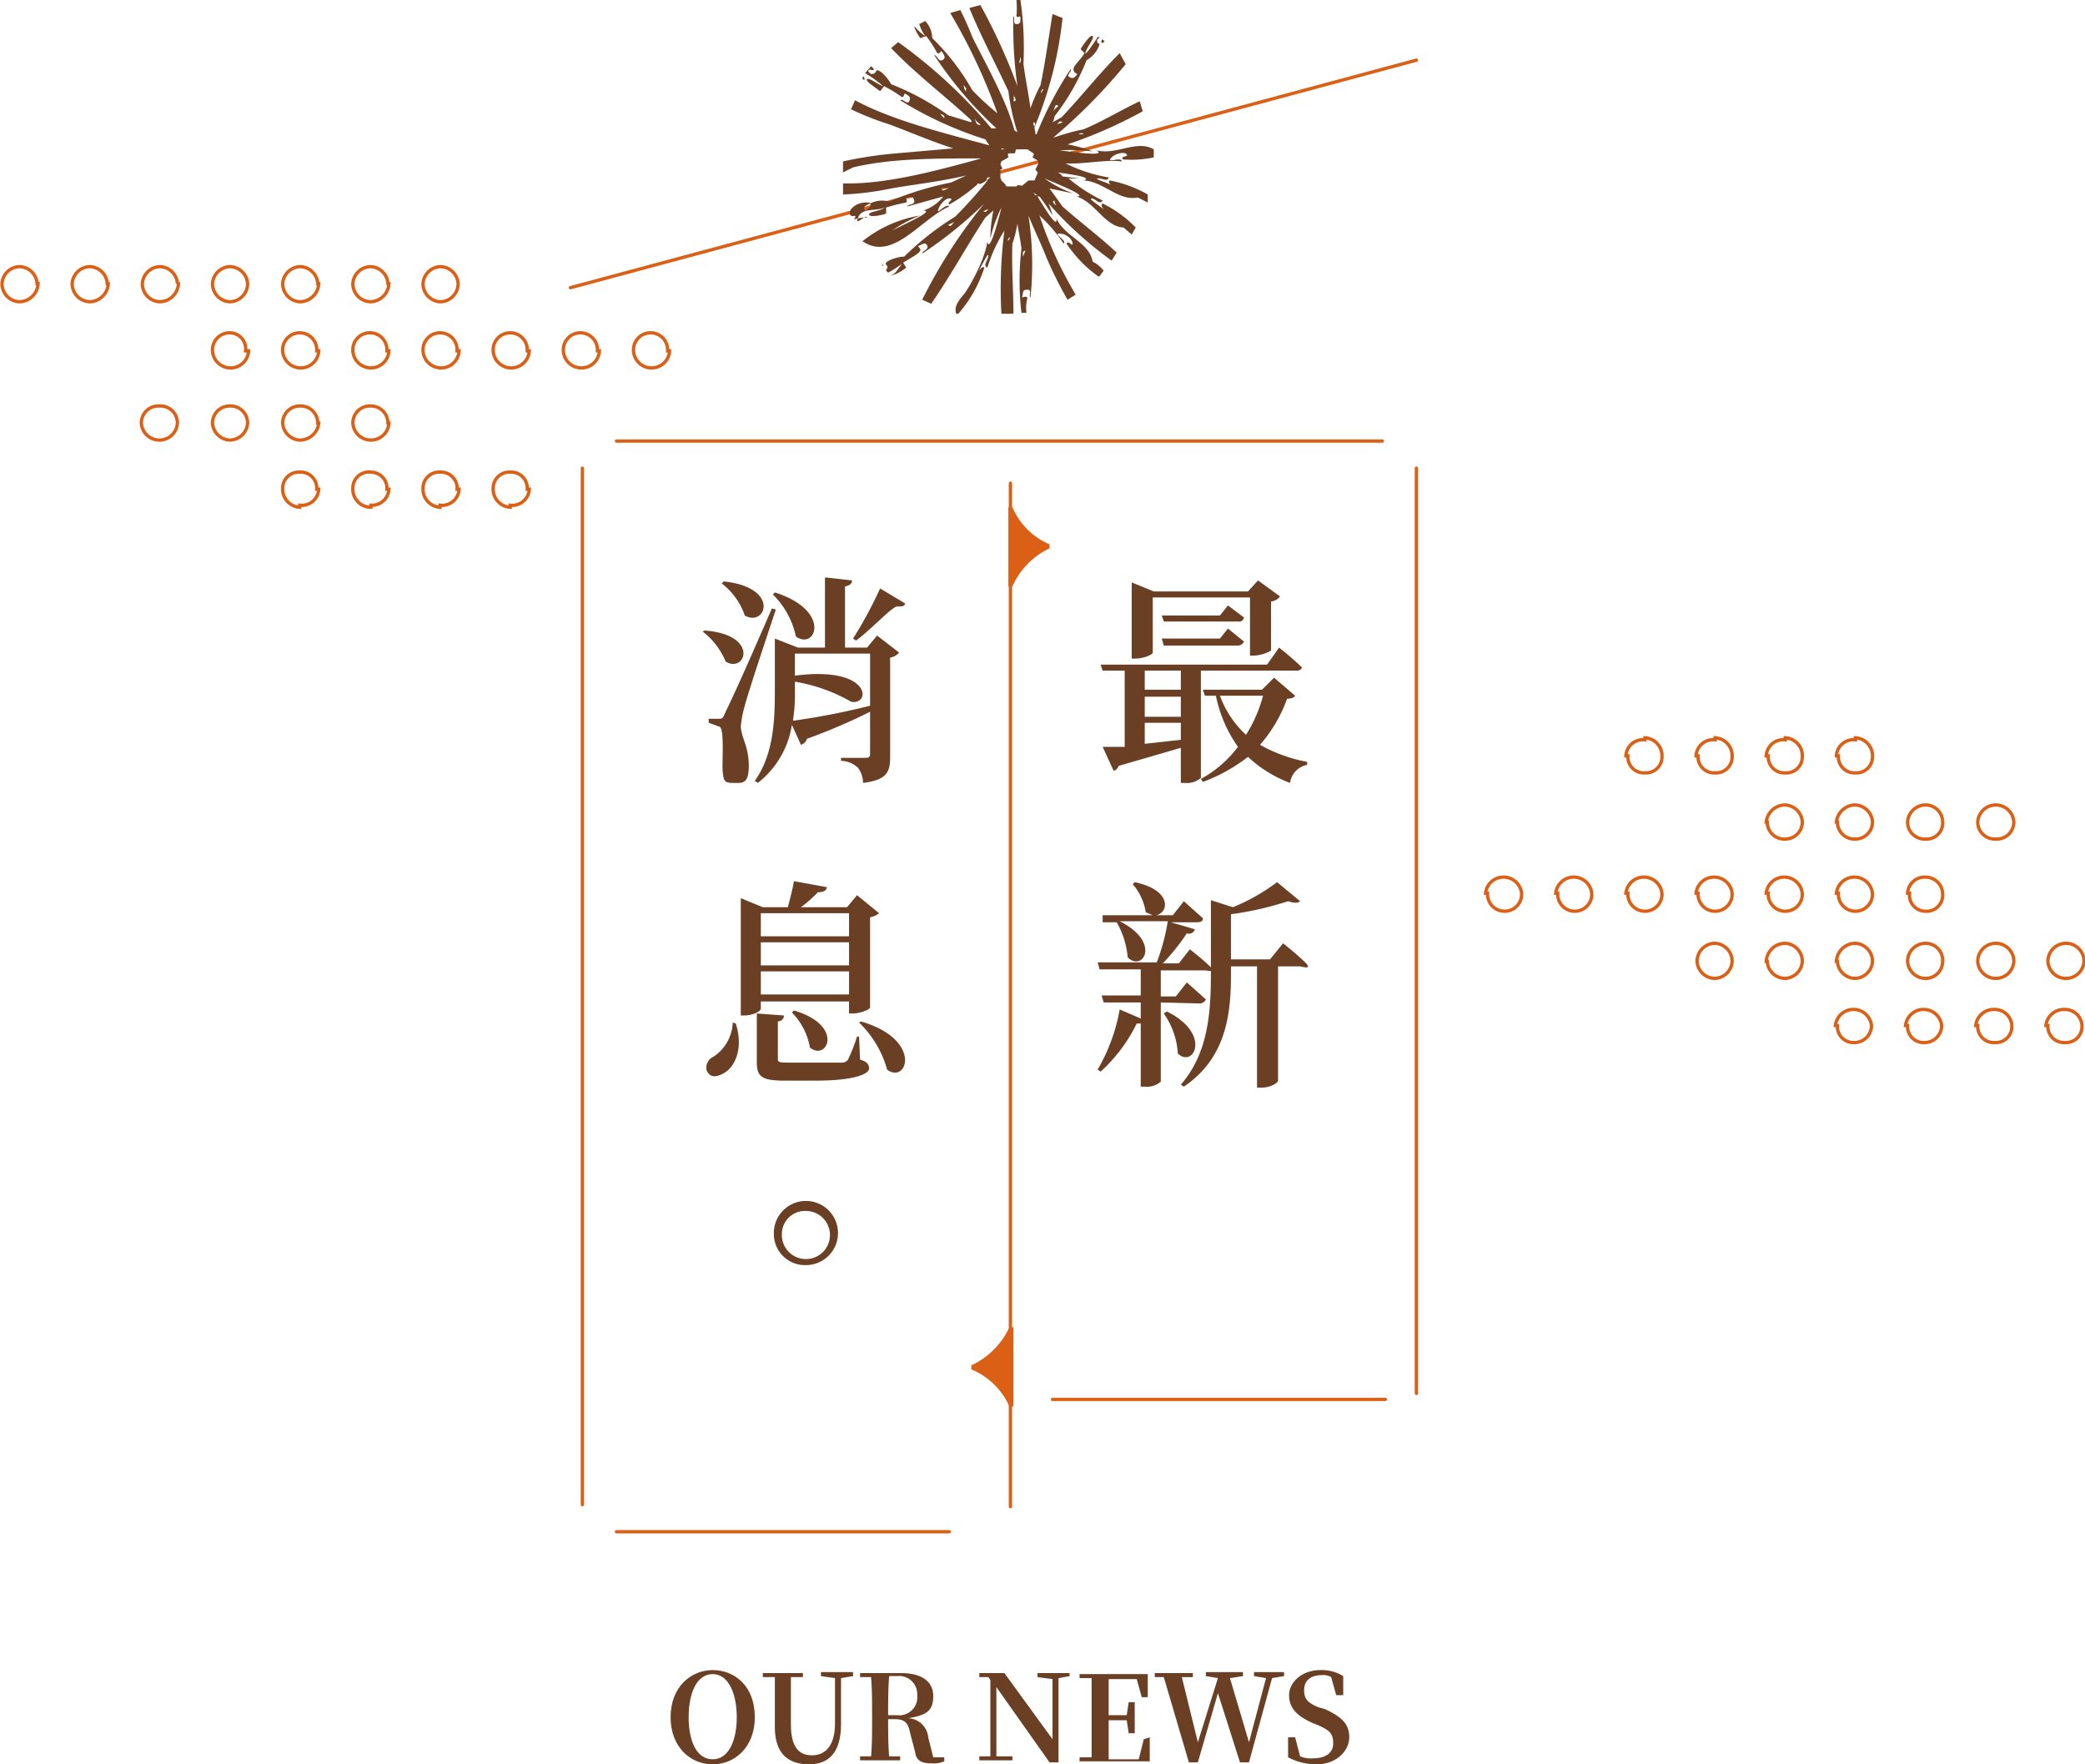 <svg xmlns="http://www.w3.org/2000/svg" width="208" height="176" viewBox="0 0 208 176">
  <g>
    <g>
      <line x1="56.9" y1="28.7" x2="141.3" y2="6" style="fill: none;stroke: #db6015;stroke-linecap: round;stroke-miterlimit: 10;stroke-width: 0.33px"/>
      <g>
        <path d="M88.1,26.4v.2c0-.1-.1-.1-.1-.2Z" style="fill: #6a3f24"/>
        <path d="M86.1,7.6c0,.1,0,.1-.1.2l.2.2C86.3,7.8,86.2,7.7,86.1,7.6Z" style="fill: #6a3f24"/>
        <path d="M110,4.3l.2-.2-.3-.2C110,4,109.7,4.2,110,4.3Z" style="fill: #6a3f24"/>
        <path d="M98.2,26.7a13.1,13.1,0,0,1-2.6,4.6h-.2c-.3-.8.4-1.5.8-2s2-3.2,2.3-5.2c.2,1.3,1.2-2.5,1.4-3.4a14.2,14.2,0,0,0-1.1,3.1,14.1,14.1,0,0,1,.3-2.8l-.8.7c-1.9,2.9-3.4,5.7-5.4,8.6l-.9-.4a50.8,50.8,0,0,1,6.2-9.6A41.9,41.9,0,0,1,92,25.3c0-.3.7-.4.5-.8s-.5-.1-.8,0,.2.2.1.5-.9.7-1.7,1.2l.3.5a4.4,4.4,0,0,1-1.5.8h-.1c.5-.1.8-.7,1.2-1.2a11,11,0,0,1-1.4.9l-.2-.2c0-.2.3-.3,0-.6s1.1-.8,1.8-.8a29.1,29.1,0,0,1,5.1-4c1-1,2-2.1,2.9-3.2s-.3.2-.6-.1h0a.1.1,0,0,0-.1.1,15.5,15.5,0,0,1-2.8,2c-.3-.2.5-.5.1-.6s-1,.5-1.2,1.1.8-.7,1.1-.3c-2.8,1.2-5.6,5.5-8.6,3.5H86a12.3,12.3,0,0,1,5.8-2.6A13.1,13.1,0,0,0,89,23c.9-.5,4.4-2,3.1-2a4.1,4.1,0,0,0,2-1.4l-3.6,1c.1-.3.8-.1.7-.6s-.4-.3-.7-.3.1.2-.1.5a19.4,19.4,0,0,0-2,.5v.6c-.5.2-1.7.4-1.7.1s1-.3,1.6-.7c-1,.4-2.3,0-2.7,1s.8-.4.9,0a3.4,3.4,0,0,0-1.3.2c.4-.7-.2-.1-.4-.5s.5-1.2,1.6-1.2-.3.2-.2.6.3,0,.4,0,.3-.2.2-.5a2.7,2.7,0,0,1,1.9-.2,31.9,31.9,0,0,1,6.2-1.9l1.5-.7c-2.5.6-5.2.9-7.5,1.3a28.8,28.8,0,0,1-4.8.6V18.3h.5c4,0,8.6-1.2,13.3-2.5-4.6,0-9.1,0-12.8.9l-1,.5V16.1a40.4,40.4,0,0,1,5.3-.8l5.7-.5c-2.2-.7-4.5-1.7-6.4-2.4a27.9,27.9,0,0,1-3.8-1.5l.4-.9c3.7,2,8.6,3.2,13.4,4.5l-.4-.6A37.2,37.2,0,0,1,89.8,10c.3-.2.7.5.9.1s0-.5-.3-.7-.1.2-.4.3a14.2,14.2,0,0,0-1.8-1.1l-.4.5c-.5-.4-1.5-1-1.3-1.2s1,.5,1.6.7a10.2,10.2,0,0,0-1.8-1.3l.6-.7.3.3c-.2.3-.4-.2-.6.2l.3.3c.1-.1.3.1.5-.3s1.2.7,1.5,1.3a26.3,26.3,0,0,1,5.7,3.1l2.3.7V12c-2.7-2.5-5.4-4.5-8-7.2l.7-.6a50.8,50.8,0,0,1,9.3,8.6h.5a38.7,38.7,0,0,1-6.2-7.3c.3,0,.4.7.8.5s.2-.5,0-.8-.1.2-.5.1a12,12,0,0,0-1.1-1.7l-.6.2a6,6,0,0,1-.6-1.1h.1a4.5,4.5,0,0,0,1,.9,4.5,4.5,0,0,1-.6-1.2l.6-.3a2.5,2.5,0,0,1,.7,1.7,23.2,23.2,0,0,1,4,5.2,27.3,27.3,0,0,0,2.5,2.3,58,58,0,0,0-4.7-10l1-.3A27.4,27.4,0,0,1,97,3.7c1.4,2.8,3.4,6.3,4.2,9.3l.3.2a21.7,21.7,0,0,1-.9-4.1C99.3,6.3,97.9,3.7,96.7.8L97.8.5a59.2,59.2,0,0,1,3.7,8.1,41.1,41.1,0,0,1-.4-7c.2.2-.1.8.3.8s.4-.2.4-.6-.2.1-.4-.2a8.6,8.6,0,0,0,0-1.6h.4a33.5,33.5,0,0,1,.3,6.4c.2,1.5.5,2.9.7,4.4a17.4,17.4,0,0,1,1-2.3c.5-2.4.8-4.7,1.2-7.1l1,.4a38.8,38.8,0,0,1-2.8,10.9c0,.2.1.4.1.7h.1a36.4,36.4,0,0,1,3.4-6.5c.2.2-.5.6-.1.8s.5,0,.7-.2-.2-.1-.3-.5.6-.9,1.1-1.7l-.4-.4c.3-.5,1-1.5,1.2-1.3s-.5,1-.7,1.6.9-1,1.2-1.5h.2c0,.1-.1.1-.2.2s-.1.4.2.5A2.8,2.8,0,0,1,108.4,6a22.5,22.5,0,0,1-3.2,5.6,1.4,1.4,0,0,1-.2.6l.9-.5c2-2.1,3.7-4.3,5.8-6.4l.6,1.1a55.2,55.2,0,0,1-7.2,7.3h.1a21.6,21.6,0,0,1,2.9-.8c1.9-.8,3.7-1.9,5.6-2.8l.3,1a45,45,0,0,1-7.5,3.3,14.9,14.9,0,0,1,2.5.7,18.2,18.2,0,0,0-3.3-.1c1,.1,4.8.7,3.7,0,2,.5,4-1.1,5.7-.1h0v.8a10.6,10.6,0,0,1-3.1.2c-.2-.4.6-.2.4-.5s-1.2-.1-1.6.4,1.1-.2,1.1.3c-1.7-.2-3.8.3-5.6.2a15.4,15.4,0,0,0,4.3,1.4c-.1.5-.8,0-1.1.1s1,.4,1.4.7-.5-.2-.2-.5a12.4,12.4,0,0,1,3.8,1.4v.8l-1-.5c-1.9.4-3.4-1.6-5.4-1.7,1-.3-1.2-.6-2.6-.8a1,1,0,0,1,.5.4l1.7.2h-1.1a16.3,16.3,0,0,0,3.4,2.2c-.3.5-.7-.2-1.1-.2s.8.7,1.2,1.1-.5-.4-.1-.6a11.7,11.7,0,0,1,3.3,2.4l-.4.7-.8-.7c-1.9-.1-2.8-2.5-4.7-3.1,1.3,0-2.3-1.4-3.2-1.8a11.3,11.3,0,0,0,2.9,1.5l-2.4-.5,1.3,1.8c1.8,1.6,3.7,3,5.4,4.6l-.5.8a38.2,38.2,0,0,1-6.3-5.7,8.4,8.4,0,0,1,.4,1.2,21.4,21.4,0,0,0-1.3-1.9h-.2c.8,1.3,2,3.3,1.9,2.2.8,1.8,3.3,2.4,3.6,4.3a3.1,3.1,0,0,1,1.1.9l-.3.4c0,.1-.1.1-.2.2a12.6,12.6,0,0,1-3.2-3.3c.2-.4.6.4.6,0s-.6-1-1.3-1,.8.7.4,1a14.9,14.9,0,0,0-2.4-2.8,39,39,0,0,0,3.5,7.7c0,.1.1.1.1.2l-.8.5a39.6,39.6,0,0,1-2.1-4.2c-.5-1.3-1.2-2.7-1.8-4.2a32.3,32.3,0,0,1,.2,8.2c-.2-.2.2-.8-.3-.8s-.4.2-.5.6.2-.1.5.2a3.8,3.8,0,0,0-.1,1.5h-.5a27.4,27.4,0,0,1,0-6.4c-.1-.9-.3-1.7-.4-2.5a11.7,11.7,0,0,1-.5,2c-.1,2.3.1,4.6.1,7H99.9a45.8,45.8,0,0,1,.3-8.3,15.3,15.3,0,0,0-1.7,3.7c-.5-.2.1-.8.1-1.2s-.6.9-.9,1.4S98,26.4,98.2,26.7Zm2.3-2.7c.4-.1.1-.5.4-.7S100.7,23.6,100.5,24Zm1.8,1c-.5.1-.1.6-.3.9S102.1,25.5,102.3,25Zm2.9-5c-.4.2.1.3.3.7S105.2,20.3,105.2,20Zm2.9-6.6c-.3-.3-.5.1-.8,0S107.6,13.4,108.1,13.4Zm-2.5-2.8c-.4-.4-.3.2-.6.6S105.3,10.7,105.6,10.6Zm.4,1.6c-.4-.3-.4.3-.9.3S105.6,12.4,106,12.2Zm-1.9-3.3c-.3,0-.2.5-.5.7S103.9,9.3,104.1,8.9Zm-2.4-2.6c.3-.2,0-.6.2-.9S101.7,5.8,101.7,6.3Zm-.6,3.8c.5,0,0-.4,0-.9S101.2,9.8,101.1,10.1Zm2.1,2.5c0-.1.2-.3-.1-.4h0A.4.4,0,0,0,103.2,12.6ZM96.3,9.1c.3-.4-.3-.5-.3-.9S96.1,8.6,96.3,9.1Zm-2.1,2.7c.1-.5-.5-.3-.7-.7S93.8,11.4,94.2,11.8Zm3.6.7c0-.2-.4-.3-.5-.6s0,.3.2.5Zm4.2,1.2v-.1Zm-8.1,5c.1.6.4.1,1,0S94.3,18.9,93.9,18.7Zm6.3-4.1Zm0,.3h0c-.1-.1-.2-.1-.4,0h.4ZM98.4,18l.4-.3h-.3Zm3.6.5.6-.5h.6l.3-.7c.1-.1-.2-.3-.2-.4l.3-.6a.4.4,0,0,0-.1-.3l-.5-.3s.2-.3.1-.4l-.6-.4h-1.1c-.1,0-.1.4-.2.4h-.6c-.1.1,0,.4,0,.4l-.7.4c0,.1-.1.2-.1.3l.2.4c0,.1-.3.1-.2.2v.7c0,.1.1.2.1.3l.4.4a.2.2,0,0,0,.2.2h.9C101.6,18.3,101.8,18.6,102,18.5Zm1.5.9h-.2c0-.1-.1-.1-.2-.2l.2.3Zm-8.9,3c.3.4.4-.2.8-.4S95,22.3,94.6,22.4Zm3.5-1.3c.4.2.4-.4.8-.4S98.5,20.8,98.1,21.1Z" style="fill: #6a3f24"/>
      </g>
    </g>
    <g>
      <g>
        <path d="M119.8,77.6a2.1,2.1,0,0,1-1.6.5h-.4V74.6l-6.2,1.8a.8.8,0,0,1-.5.5L110,74.5h2.2V66.9H110l-.2-.6h16.6l1.2-1.7s1.4,1.1,2.3,2a.6.6,0,0,1-.6.3h-9.5ZM115,65.1c0,.2-.9.6-1.8.6h-.3V58.1l2.2.9h9.4l1-1.1,2.2,1.6a1.3,1.3,0,0,1-.9.5v4.9a3.8,3.8,0,0,1-1.7.5h-.4V59.6H115Zm-.8,1.8v1.9h3.6V66.9Zm0,4.6h3.6v-2h-3.6Zm0,2.7,3.6-.4V72.1h-3.6Zm8.3-11.5,1.6,1.3a.7.7,0,0,1-.6.4h-7.4l-.2-.7h5.8Zm0-2.3,1.6,1.2a.5.5,0,0,1-.6.4h-7.4l-.2-.6h5.8Zm6.7,9c-.1.2-.4.3-.8.3a14.3,14.3,0,0,1-2.7,4.6,15.3,15.3,0,0,0,4.7,1.7v.3a2.1,2.1,0,0,0-1.7,1.8,12.5,12.5,0,0,1-4.2-2.6A16.9,16.9,0,0,1,120,78l-.2-.3a11.4,11.4,0,0,0,3.7-3.2,13.3,13.3,0,0,1-2.2-5.1h-1.1l-.2-.6h5.9l1.2-1.2Zm-7.5,0a9.9,9.9,0,0,0,2.6,3.9,13.6,13.6,0,0,0,1.7-3.9Z" style="fill: #6a3f24"/>
        <path d="M115.8,100v7.9a2.1,2.1,0,0,1-1.6.5h-.4v-6.3h-.4a15.9,15.9,0,0,1-3.6,4.8l-.3-.2a18.2,18.2,0,0,0,2.2-6l2.1.9V100h-3.7l-.2-.7h3.9V96.7h-4.1l-.2-.7h5.9a20.8,20.8,0,0,0,1.1-4.1h-4.8c4.2,2.1,2.3,5.1.8,3.6a8.5,8.5,0,0,0-1.1-3.5H110v-.7h5l-.7-.3a5.6,5.6,0,0,0-1.3-2.8l.2-.2c3.8.8,3.4,3.1,2.1,3.3H117l1.1-1.4,1.9,1.7c0,.3-.2.4-.6.4h-2.6l2.4.7a.6.6,0,0,1-.8.4,21,21,0,0,1-2.4,3h1.6l1.1-1.4s1.3,1,2,1.7-.2.4-.5.4h-4.4v2.6h1.5l1.1-1.4,1.9,1.7a.7.7,0,0,1-.6.4Zm.6.9c4.5,2.2,2.7,5.7,1.1,4.2a7.7,7.7,0,0,0-1.4-4ZM128,94.1s1.4,1.1,2.2,1.9-.3.4-.6.4h-2.1v11.4c0,.2-.7.7-1.7.7h-.4V96.4h-2.6v.8c0,3.8-.4,8.3-4.7,11.2l-.3-.2c2.7-3.1,3-7.1,3-11.1V89.8l2.2.7a19.7,19.7,0,0,0,4.4-2.5l2.3,1.9q-.3.3-1.2,0a32.3,32.3,0,0,1-5.7,1.3v4.5h3.9Z" style="fill: #6a3f24"/>
        <path d="M70.3,62.9c5.5.4,4.1,4.3,2.1,3.1a7.4,7.4,0,0,0-2.3-3Zm7.1-2.1c-1,3-2.8,8.4-3.1,9.6a10.7,10.7,0,0,0-.4,2.1c.1,1.2.8,2,.8,3.9s-.7,1.7-1.6,1.7-.9-.3-1-1.1.2-4.2-.3-4.5l-1.1-.4v-.4h1c.3,0,.4,0,.6-.5s.5-.8,4.7-10.5ZM72.2,58c5.7.6,4.2,4.6,2.1,3.4A6.8,6.8,0,0,0,72,58.2Zm15.3,5.4,2.2,1.7a1.5,1.5,0,0,1-.9.5v9.9c0,1.5-.3,2.3-2.7,2.6a2.6,2.6,0,0,0-.5-1.5,2.5,2.5,0,0,0-1.7-.7v-.3h2.4c.4,0,.5-.1.5-.4V71a59.1,59.1,0,0,1-6.3,2.7.9.9,0,0,1-.6.6l-.9-2a9.1,9.1,0,0,1-3.4,5.8l-.3-.2c1.9-2.7,2-6.1,2-9.1V63.7l2.3.9h2.7v-7l2.7.3c0,.3-.2.5-.7.6v6.1h2.2ZM77.3,59.1c5.7,1.8,4.1,5.8,2.1,4.4a8.3,8.3,0,0,0-2.3-4.2Zm2,9.7a17.2,17.2,0,0,1-.2,3.1,72.3,72.3,0,0,0,7.7-1.5V65.2H79.3v2.2c7.7-1,7.6,3,5.6,2.6a16.7,16.7,0,0,0-5.6-2Zm11-8.6c-.1.3-.3.3-.8.3s-2.7,2.4-4.1,3.4l-.3-.2a41.8,41.8,0,0,0,2.7-5Z" style="fill: #6a3f24"/>
        <path d="M73.4,102.1c.8,2.5-.1,4.3-1.1,4.9s-1.5.4-1.8-.2a1.2,1.2,0,0,1,.7-1.4,4.3,4.3,0,0,0,1.9-3.4Zm2.5-1.5c0,.3-.8.7-1.7.7h-.3V89.6l2.2.9h2.5c.2-.8.5-1.9.6-2.6l3.3.6c-.1.4-.4.5-.9.5a12.9,12.9,0,0,1-1.7,1.5h4.6l1-1.2,2.2,1.8a1.9,1.9,0,0,1-.9.4v9c0,.2-1,.6-1.7.6h-.4V99.9H75.9Zm9.9,5.1c.7.2.9.5.9.9s-1,1.2-5.4,1.2h-3c-2.3,0-2.8-.4-2.8-1.8v-4.9l2.7.2q0,.5-.6.6v3.7c0,.3,0,.4,1,.4H84a.7.7,0,0,0,.6-.3,18.1,18.1,0,0,0,.9-2.3h.2ZM75.9,91.1v2.3h8.8V91.1Zm8.8,5.2V94H75.9v2.3Zm0,2.9V96.9H75.9v2.3Zm-5.5,1.6c5.1,1.5,3.3,5.1,1.6,3.7A6.6,6.6,0,0,0,79,101Zm6.7,1.1c6.2,1.8,4.6,6.3,2.6,4.8a10.4,10.4,0,0,0-2.8-4.7Z" style="fill: #6a3f24"/>
        <path d="M77.2,123.1a3.2,3.2,0,1,1,3.2,3.1A3.1,3.1,0,0,1,77.2,123.1Zm.8,0a2.4,2.4,0,1,0,2.4-2.3A2.3,2.3,0,0,0,78,123.1Z" style="fill: #6a3f24"/>
      </g>
      <g>
        <line x1="141.3" y1="46.7" x2="141.3" y2="139" style="fill: none;stroke: #db6015;stroke-linecap: round;stroke-miterlimit: 10;stroke-width: 0.33px"/>
        <line x1="58.1" y1="46.7" x2="58.1" y2="150.1" style="fill: none;stroke: #db6015;stroke-linecap: round;stroke-miterlimit: 10;stroke-width: 0.33px"/>
        <g>
          <line x1="100.8" y1="48.2" x2="100.8" y2="150.3" style="fill: none;stroke: #db6015;stroke-linecap: round;stroke-miterlimit: 10;stroke-width: 0.33px"/>
          <path d="M100.6,58.5h.4a7.6,7.6,0,0,1,3.7-3.8v-.4a7,7,0,0,1-3.7-3.7h-.4Z" style="fill: #db6015"/>
          <path d="M101.1,132.4h-.4a7.8,7.8,0,0,1-3.8,3.8v.4a7.2,7.2,0,0,1,3.8,3.7h.4Z" style="fill: #db6015"/>
        </g>
        <line x1="61.5" y1="152.8" x2="94.7" y2="152.8" style="fill: none;stroke: #db6015;stroke-linecap: round;stroke-miterlimit: 10;stroke-width: 0.33px"/>
        <line x1="105" y1="139.6" x2="138.2" y2="139.6" style="fill: none;stroke: #db6015;stroke-linecap: round;stroke-miterlimit: 10;stroke-width: 0.33px"/>
        <line x1="61.5" y1="44" x2="137.9" y2="44" style="fill: none;stroke: #db6015;stroke-linecap: round;stroke-miterlimit: 10;stroke-width: 0.33px"/>
      </g>
    </g>
    <g>
      <path d="M75.3,171.3c0,3-2,4.7-4.2,4.7s-4.2-1.7-4.2-4.7,2-4.7,4.2-4.7S75.3,168.2,75.3,171.3Zm-4.2,4.2c1.6,0,2.4-1.9,2.4-4.2s-.8-4.3-2.4-4.3-2.4,1.9-2.4,4.3S69.5,175.5,71.1,175.5Z" style="fill: #6a3f24"/>
      <path d="M85.1,167.2l-1.2.2V172c0,2.8-1.2,4-3.2,4s-3.4-1-3.4-3.7v-5H76.1v-.4h4v.4H78.9V172c0,2.3.8,3.1,2.1,3.1s2.3-.9,2.3-3.2v-4.5l-1.4-.2v-.4h3.2Z" style="fill: #6a3f24"/>
      <path d="M94.2,175.3v.4a2.7,2.7,0,0,1-1.3.2c-1,0-1.5-.3-1.6-1.1l-.5-1.9c-.2-1-.5-1.4-1.5-1.4h-.7c0,1.3,0,2.5.1,3.7h1.1v.4h-4v-.4h1.1c.1-1.2.1-2.4.1-3.6V171c0-1.2,0-2.5-.1-3.7H85.8v-.4h4.1c2,0,3.2.8,3.2,2.3s-.7,1.9-2.5,2.2a2.1,2.1,0,0,1,2,1.9l.5,2Zm-4.7-4.2a1.8,1.8,0,0,0,2-2,1.8,1.8,0,0,0-2-1.9h-.8c-.1,1.3-.1,2.5-.1,3.9Z" style="fill: #6a3f24"/>
      <path d="M106.7,167.2l-1.1.2v8.4h-.9l-5.3-7.5v6.9H101v.4H97.7v-.4h1.1v-7.6l-.2-.3h-.9v-.4h2.5l4.8,6.6v-6l-1.5-.2v-.4h3.2Z" style="fill: #6a3f24"/>
      <path d="M114.7,173.3v2.4h-7v-.4h1.2v-7.9h-1.2v-.4h6.8v2.3h-.6l-.5-1.8h-2.8v3.6h1.8l.2-1.3h.6v3.1h-.6l-.2-1.3h-1.8v3.9h3l.5-2Z" style="fill: #6a3f24"/>
      <path d="M128.1,167.2l-1.2.2-2.3,8.4h-.9l-2.2-6.9-2,6.9h-.9l-2.5-8.5h-.9v-.4H119v.4h-1.1l1.6,6.5,2-6.4-1.2-.2v-.4H124v.4l-1.3.2,1.9,6.4,1.7-6.4-1.2-.2v-.4h3Z" style="fill: #6a3f24"/>
      <path d="M132.2,170.5c1.7.8,2.4,1.5,2.4,2.8s-1.2,2.7-3.3,2.7a6.1,6.1,0,0,1-2.8-.7v-2h.7l.5,1.9a2.7,2.7,0,0,0,1.3.2c1.2,0,2-.5,2-1.5s-.4-1.3-1.5-1.8l-.5-.2c-1.6-.7-2.4-1.5-2.4-2.8s1.3-2.5,3.1-2.5a4.1,4.1,0,0,1,2.3.6v1.9h-.7l-.5-1.8a1.5,1.5,0,0,0-.9-.2c-1.1,0-1.8.5-1.8,1.5s.5,1.3,1.4,1.7Z" style="fill: #6a3f24"/>
    </g>
    <g>
      <path d="M43.9,30.1h0a1.8,1.8,0,0,0,1.8-1.8h0a1.8,1.8,0,0,0-1.8-1.7h0a1.8,1.8,0,0,0-1.7,1.7A1.8,1.8,0,0,0,43.9,30.1Z" style="fill: none;stroke: #db6015;stroke-linecap: round;stroke-miterlimit: 10;stroke-width: 0.33px"/>
      <path d="M37,30.1h0a1.9,1.9,0,0,0,1.8-1.8h-.1A1.8,1.8,0,0,0,37,26.6h0a1.8,1.8,0,0,0-1.8,1.7A1.8,1.8,0,0,0,37,30.1Z" style="fill: none;stroke: #db6015;stroke-linecap: round;stroke-miterlimit: 10;stroke-width: 0.33px"/>
      <path d="M29.9,30.1h0a1.9,1.9,0,0,0,1.9-1.8h-.1a1.8,1.8,0,0,0-1.8-1.7h0a1.8,1.8,0,0,0-1.7,1.7A1.8,1.8,0,0,0,29.9,30.1Z" style="fill: none;stroke: #db6015;stroke-linecap: round;stroke-miterlimit: 10;stroke-width: 0.33px"/>
      <path d="M22.9,30.1h0a1.8,1.8,0,0,0,1.8-1.8h0a1.8,1.8,0,0,0-1.8-1.7h0a1.8,1.8,0,0,0-1.7,1.7A1.8,1.8,0,0,0,22.9,30.1Z" style="fill: none;stroke: #db6015;stroke-linecap: round;stroke-miterlimit: 10;stroke-width: 0.33px"/>
      <path d="M16,30.1h0a1.9,1.9,0,0,0,1.8-1.8h-.1A1.8,1.8,0,0,0,16,26.6h0a1.8,1.8,0,0,0-1.8,1.7A1.8,1.8,0,0,0,16,30.1Z" style="fill: none;stroke: #db6015;stroke-linecap: round;stroke-miterlimit: 10;stroke-width: 0.33px"/>
      <path d="M9,30.1H9a1.9,1.9,0,0,0,1.8-1.8h-.1A1.8,1.8,0,0,0,9,26.6H9a1.8,1.8,0,0,0-1.8,1.7A1.8,1.8,0,0,0,9,30.1Z" style="fill: none;stroke: #db6015;stroke-linecap: round;stroke-miterlimit: 10;stroke-width: 0.33px"/>
      <path d="M1.9,30.1h0a1.9,1.9,0,0,0,1.9-1.8H3.7a1.8,1.8,0,0,0-1.8-1.7h0A1.8,1.8,0,0,0,.2,28.3,1.8,1.8,0,0,0,1.9,30.1Z" style="fill: none;stroke: #db6015;stroke-linecap: round;stroke-miterlimit: 10;stroke-width: 0.33px"/>
      <path d="M50.9,36.7h0A1.8,1.8,0,0,0,52.8,35h-.2a1.7,1.7,0,0,0-1.7-1.8h0A1.7,1.7,0,0,0,49.2,35,1.8,1.8,0,0,0,50.9,36.7Z" style="fill: none;stroke: #db6015;stroke-linecap: round;stroke-miterlimit: 10;stroke-width: 0.33px"/>
      <path d="M43.9,36.7h0A1.8,1.8,0,0,0,45.8,35h-.2a1.7,1.7,0,0,0-1.7-1.8h0A1.7,1.7,0,0,0,42.2,35,1.8,1.8,0,0,0,43.9,36.7Z" style="fill: none;stroke: #db6015;stroke-linecap: round;stroke-miterlimit: 10;stroke-width: 0.33px"/>
      <path d="M37,36.7h0A1.8,1.8,0,0,0,38.8,35h-.2A1.7,1.7,0,0,0,37,33.2h0A1.7,1.7,0,0,0,35.2,35,1.8,1.8,0,0,0,37,36.7Z" style="fill: none;stroke: #db6015;stroke-linecap: round;stroke-miterlimit: 10;stroke-width: 0.33px"/>
      <path d="M64.9,36.7h0A1.8,1.8,0,0,0,66.8,35h-.2a1.7,1.7,0,0,0-1.7-1.8h0A1.7,1.7,0,0,0,63.2,35,1.8,1.8,0,0,0,64.9,36.7Z" style="fill: none;stroke: #db6015;stroke-linecap: round;stroke-miterlimit: 10;stroke-width: 0.33px"/>
      <path d="M57.9,36.7h0A1.8,1.8,0,0,0,59.8,35h-.2a1.7,1.7,0,0,0-1.7-1.8h0A1.7,1.7,0,0,0,56.2,35,1.8,1.8,0,0,0,57.9,36.7Z" style="fill: none;stroke: #db6015;stroke-linecap: round;stroke-miterlimit: 10;stroke-width: 0.33px"/>
      <path d="M29.9,36.7h0A1.8,1.8,0,0,0,31.8,35h-.2a1.7,1.7,0,0,0-1.7-1.8h0A1.7,1.7,0,0,0,28.2,35,1.8,1.8,0,0,0,29.9,36.7Z" style="fill: none;stroke: #db6015;stroke-linecap: round;stroke-miterlimit: 10;stroke-width: 0.33px"/>
      <path d="M22.9,36.7h0A1.8,1.8,0,0,0,24.8,35h-.3a1.6,1.6,0,0,0-1.6-1.8h0A1.7,1.7,0,0,0,21.2,35,1.8,1.8,0,0,0,22.9,36.7Z" style="fill: none;stroke: #db6015;stroke-linecap: round;stroke-miterlimit: 10;stroke-width: 0.33px"/>
      <g>
        <path d="M37,43.9h0a1.8,1.8,0,0,0,1.8-1.7h-.1A1.7,1.7,0,0,0,37,40.5h0a1.7,1.7,0,0,0-1.8,1.7A1.8,1.8,0,0,0,37,43.9Zm-7.1,0h0a1.9,1.9,0,0,0,1.9-1.7h-.1a1.7,1.7,0,0,0-1.8-1.7h0a1.7,1.7,0,0,0-1.7,1.7A1.8,1.8,0,0,0,29.9,43.9Zm-7,0h0a1.8,1.8,0,0,0,1.8-1.7h0a1.7,1.7,0,0,0-1.8-1.7h0a1.7,1.7,0,0,0-1.7,1.7A1.8,1.8,0,0,0,22.9,43.9Zm-7,0h0a1.8,1.8,0,0,0,1.8-1.7h0a1.7,1.7,0,0,0-1.8-1.7h0a1.7,1.7,0,0,0-1.8,1.7A1.8,1.8,0,0,0,15.9,43.9Z" style="fill: none;stroke: #db6015;stroke-linecap: round;stroke-miterlimit: 10;stroke-width: 0.33px"/>
        <path d="M50.9,50.6v-.2a1.7,1.7,0,0,0,1.9-1.6h-.2a1.6,1.6,0,0,0-1.7-1.7h0a1.6,1.6,0,0,0-1.7,1.6A1.8,1.8,0,0,0,50.9,50.6Z" style="fill: none;stroke: #db6015;stroke-linecap: round;stroke-miterlimit: 10;stroke-width: 0.33px"/>
        <path d="M43.9,50.6v-.2a1.7,1.7,0,0,0,1.9-1.6h-.2a1.6,1.6,0,0,0-1.7-1.7h0a1.6,1.6,0,0,0-1.7,1.6A1.8,1.8,0,0,0,43.9,50.6Z" style="fill: none;stroke: #db6015;stroke-linecap: round;stroke-miterlimit: 10;stroke-width: 0.33px"/>
        <path d="M37,50.6v-.2a1.7,1.7,0,0,0,1.8-1.6h-.2A1.6,1.6,0,0,0,37,47.1h0a1.6,1.6,0,0,0-1.8,1.6A1.8,1.8,0,0,0,37,50.6Z" style="fill: none;stroke: #db6015;stroke-linecap: round;stroke-miterlimit: 10;stroke-width: 0.33px"/>
        <path d="M29.9,50.6v-.2a1.7,1.7,0,0,0,1.9-1.6h-.2a1.6,1.6,0,0,0-1.7-1.7h0a1.6,1.6,0,0,0-1.7,1.6A1.8,1.8,0,0,0,29.9,50.6Z" style="fill: none;stroke: #db6015;stroke-linecap: round;stroke-miterlimit: 10;stroke-width: 0.33px"/>
      </g>
    </g>
    <g>
      <g>
        <path d="M185,100.7h0a1.8,1.8,0,0,0-1.9,1.6h.2a1.6,1.6,0,0,0,1.7,1.7h0a1.7,1.7,0,0,0,1.7-1.7A1.8,1.8,0,0,0,185,100.7Z" style="fill: none;stroke: #db6015;stroke-linecap: round;stroke-miterlimit: 10;stroke-width: 0.33px"/>
        <path d="M192,100.7h0a1.8,1.8,0,0,0-1.9,1.6h.2a1.6,1.6,0,0,0,1.7,1.7h0a1.7,1.7,0,0,0,1.7-1.7A1.8,1.8,0,0,0,192,100.7Z" style="fill: none;stroke: #db6015;stroke-linecap: round;stroke-miterlimit: 10;stroke-width: 0.33px"/>
        <path d="M199,100.7h0a1.8,1.8,0,0,0-1.9,1.6h.2a1.6,1.6,0,0,0,1.7,1.7h0a1.6,1.6,0,0,0,1.7-1.7A1.7,1.7,0,0,0,199,100.7Z" style="fill: none;stroke: #db6015;stroke-linecap: round;stroke-miterlimit: 10;stroke-width: 0.33px"/>
        <path d="M206,100.7h0a1.8,1.8,0,0,0-1.9,1.6h.2a1.6,1.6,0,0,0,1.7,1.7h0a1.6,1.6,0,0,0,1.7-1.7A1.7,1.7,0,0,0,206,100.7Z" style="fill: none;stroke: #db6015;stroke-linecap: round;stroke-miterlimit: 10;stroke-width: 0.33px"/>
      </g>
      <g>
        <g>
          <path d="M171.1,94.1h0a1.8,1.8,0,0,0-1.8,1.8h0a1.8,1.8,0,0,0,1.8,1.7h0a1.8,1.8,0,0,0,1.7-1.7A1.8,1.8,0,0,0,171.1,94.1Zm7,0h0a1.9,1.9,0,0,0-1.9,1.8h.1a1.8,1.8,0,0,0,1.8,1.7h0a1.8,1.8,0,0,0,1.7-1.7A1.8,1.8,0,0,0,178.1,94.1Zm7,0h0a1.9,1.9,0,0,0-1.9,1.8h.1a1.8,1.8,0,0,0,1.8,1.7h0a1.8,1.8,0,0,0,1.7-1.7A1.8,1.8,0,0,0,185.1,94.1Zm7,0h0a1.8,1.8,0,0,0-1.8,1.8h0a1.8,1.8,0,0,0,1.8,1.7h0a1.7,1.7,0,0,0,1.7-1.7A1.7,1.7,0,0,0,192.1,94.1Zm7,0h0a1.8,1.8,0,0,0-1.8,1.8h0a1.8,1.8,0,0,0,1.8,1.7h0a1.8,1.8,0,0,0,1.8-1.7A1.8,1.8,0,0,0,199.1,94.1Zm7,0h0a1.8,1.8,0,0,0-1.8,1.8h0a1.8,1.8,0,0,0,1.8,1.7h0a1.8,1.8,0,0,0,1.8-1.7A1.8,1.8,0,0,0,206.1,94.1Z" style="fill: none;stroke: #db6015;stroke-linecap: round;stroke-miterlimit: 10;stroke-width: 0.33px"/>
          <path d="M164.1,87.5h0a1.8,1.8,0,0,0-1.9,1.6h.2a1.7,1.7,0,0,0,1.7,1.8h0a1.7,1.7,0,0,0,1.7-1.7A1.8,1.8,0,0,0,164.1,87.5Z" style="fill: none;stroke: #db6015;stroke-linecap: round;stroke-miterlimit: 10;stroke-width: 0.33px"/>
          <path d="M171.1,87.5h0a1.8,1.8,0,0,0-1.9,1.6h.2a1.7,1.7,0,0,0,1.7,1.8h0a1.7,1.7,0,0,0,1.7-1.7A1.8,1.8,0,0,0,171.1,87.5Z" style="fill: none;stroke: #db6015;stroke-linecap: round;stroke-miterlimit: 10;stroke-width: 0.33px"/>
          <path d="M178.1,87.5h0a1.8,1.8,0,0,0-1.9,1.6h.2a1.7,1.7,0,0,0,1.7,1.8h0a1.7,1.7,0,0,0,1.7-1.7A1.8,1.8,0,0,0,178.1,87.5Z" style="fill: none;stroke: #db6015;stroke-linecap: round;stroke-miterlimit: 10;stroke-width: 0.33px"/>
          <path d="M150.1,87.5h0a1.8,1.8,0,0,0-1.9,1.6h.2a1.7,1.7,0,0,0,1.7,1.8h0a1.7,1.7,0,0,0,1.7-1.7A1.8,1.8,0,0,0,150.1,87.5Z" style="fill: none;stroke: #db6015;stroke-linecap: round;stroke-miterlimit: 10;stroke-width: 0.33px"/>
          <path d="M157.1,87.5h0a1.8,1.8,0,0,0-1.9,1.6h.2a1.7,1.7,0,0,0,1.7,1.8h0a1.7,1.7,0,0,0,1.7-1.7A1.8,1.8,0,0,0,157.1,87.5Z" style="fill: none;stroke: #db6015;stroke-linecap: round;stroke-miterlimit: 10;stroke-width: 0.33px"/>
          <path d="M185.1,87.5h0a1.8,1.8,0,0,0-1.9,1.6h.2a1.7,1.7,0,0,0,1.7,1.8h0a1.7,1.7,0,0,0,1.7-1.7A1.8,1.8,0,0,0,185.1,87.5Z" style="fill: none;stroke: #db6015;stroke-linecap: round;stroke-miterlimit: 10;stroke-width: 0.33px"/>
          <path d="M192.1,87.5h0a1.7,1.7,0,0,0-1.8,1.6h.2a1.6,1.6,0,0,0,1.6,1.8h0a1.6,1.6,0,0,0,1.7-1.7A1.7,1.7,0,0,0,192.1,87.5Z" style="fill: none;stroke: #db6015;stroke-linecap: round;stroke-miterlimit: 10;stroke-width: 0.33px"/>
        </g>
        <g>
          <path d="M178.1,80.3h0a1.9,1.9,0,0,0-1.9,1.7h.1a1.7,1.7,0,0,0,1.8,1.7h0a1.7,1.7,0,0,0,1.7-1.7A1.8,1.8,0,0,0,178.1,80.3Zm7,0h0a1.9,1.9,0,0,0-1.9,1.7h.1a1.7,1.7,0,0,0,1.8,1.7h0a1.7,1.7,0,0,0,1.7-1.7A1.8,1.8,0,0,0,185.1,80.3Zm7,0h0a1.8,1.8,0,0,0-1.8,1.7h0a1.7,1.7,0,0,0,1.8,1.7h0a1.6,1.6,0,0,0,1.7-1.7A1.7,1.7,0,0,0,192.1,80.3Zm7,0h0a1.8,1.8,0,0,0-1.8,1.7h0a1.7,1.7,0,0,0,1.8,1.7h0a1.7,1.7,0,0,0,1.8-1.7A1.8,1.8,0,0,0,199.1,80.3Z" style="fill: none;stroke: #db6015;stroke-linecap: round;stroke-miterlimit: 10;stroke-width: 0.33px"/>
          <path d="M164.1,73.6v.2a1.7,1.7,0,0,0-1.9,1.6h.2a1.6,1.6,0,0,0,1.7,1.7h0a1.6,1.6,0,0,0,1.7-1.6A1.8,1.8,0,0,0,164.1,73.6Z" style="fill: none;stroke: #db6015;stroke-linecap: round;stroke-miterlimit: 10;stroke-width: 0.33px"/>
          <path d="M171.1,73.6v.2a1.7,1.7,0,0,0-1.9,1.6h.2a1.6,1.6,0,0,0,1.7,1.7h0a1.6,1.6,0,0,0,1.7-1.6A1.8,1.8,0,0,0,171.1,73.6Z" style="fill: none;stroke: #db6015;stroke-linecap: round;stroke-miterlimit: 10;stroke-width: 0.33px"/>
          <path d="M178.1,73.6v.2a1.7,1.7,0,0,0-1.9,1.6h.2a1.6,1.6,0,0,0,1.7,1.7h0a1.6,1.6,0,0,0,1.7-1.6A1.8,1.8,0,0,0,178.1,73.6Z" style="fill: none;stroke: #db6015;stroke-linecap: round;stroke-miterlimit: 10;stroke-width: 0.33px"/>
          <path d="M185.1,73.6v.2a1.7,1.7,0,0,0-1.9,1.6h.2a1.6,1.6,0,0,0,1.7,1.7h0a1.6,1.6,0,0,0,1.7-1.6A1.8,1.8,0,0,0,185.1,73.6Z" style="fill: none;stroke: #db6015;stroke-linecap: round;stroke-miterlimit: 10;stroke-width: 0.33px"/>
        </g>
      </g>
    </g>
  </g>
</svg>

